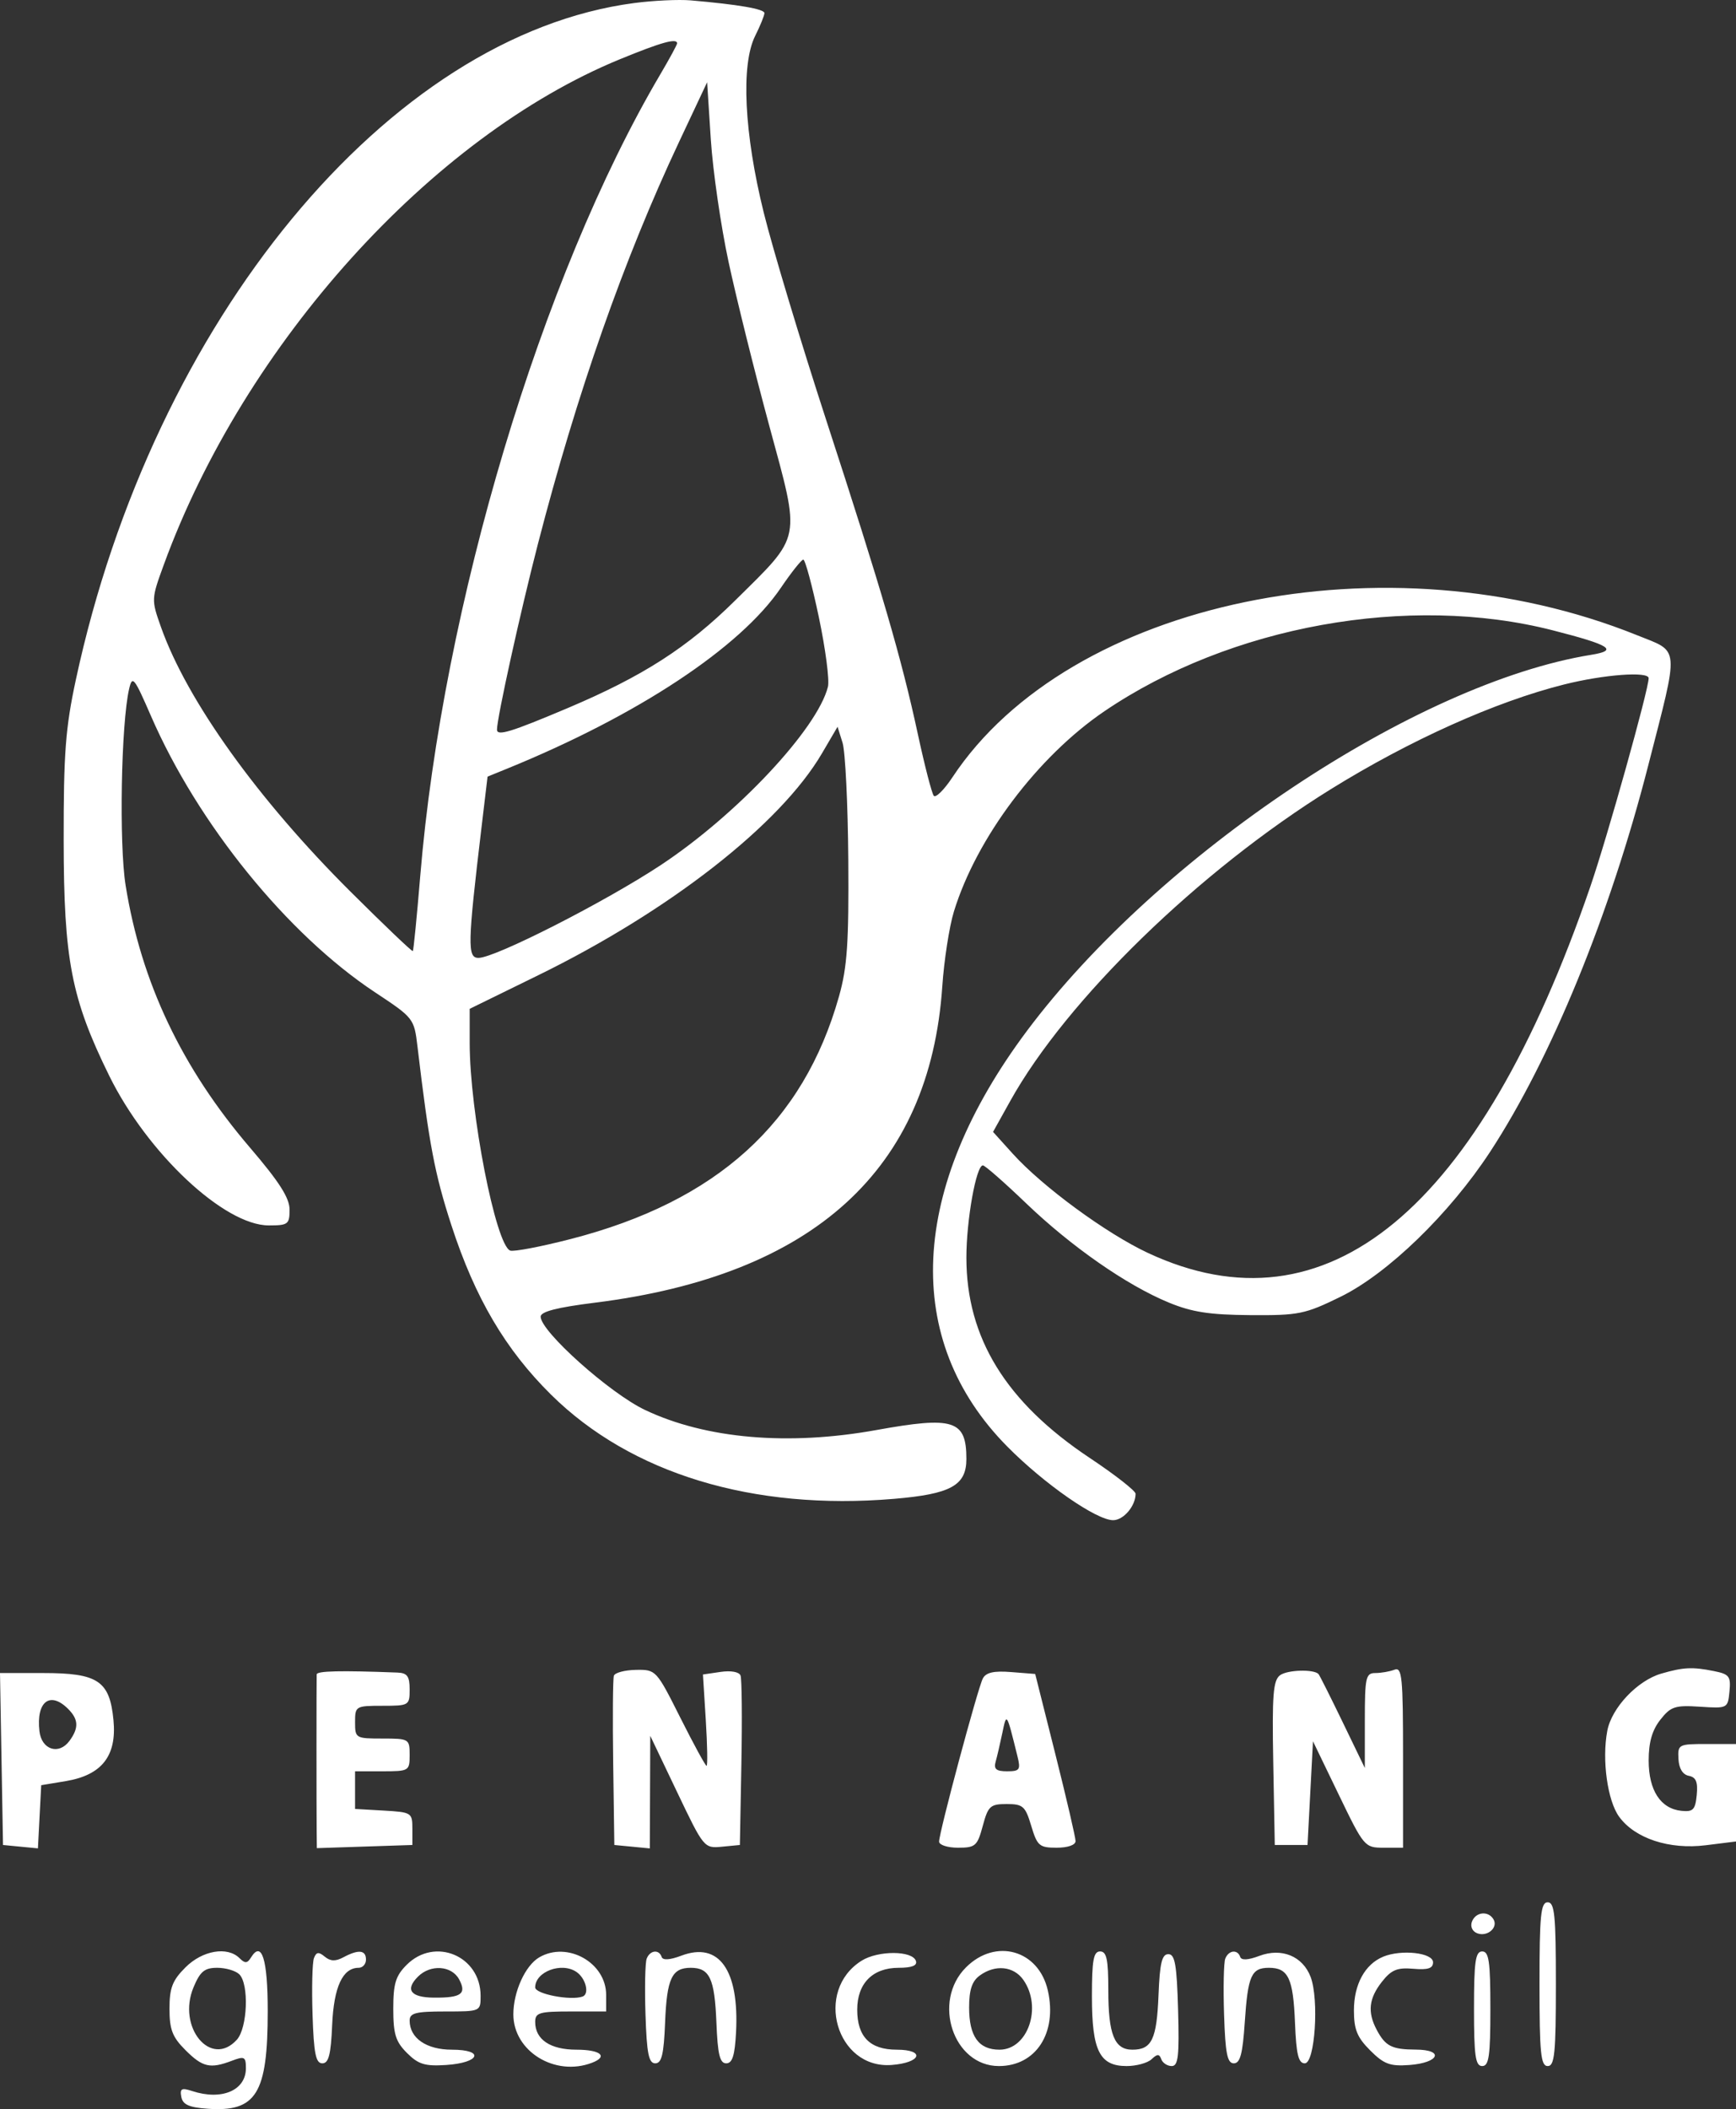 <svg xmlns="http://www.w3.org/2000/svg" width="1464" height="1778" fill="none"><rect width="100%" height="100%" fill="#333333" stroke="none"/><path fill="#fff" fill-rule="evenodd" d="M534.905 2.556C327.736 29.761 129.212 270.186 64.001 572.862c-8.778 40.753-10.394 62.008-10.311 135.75.11 100.473 6.444 133.191 38.348 198.103 32.115 65.353 97.101 126.315 134.648 126.315 16.239 0 17.51-.97 17.51-13.29 0-9.86-8.64-23.393-33.372-52.283-57.52-67.18-91.771-139.362-104.885-221.028-5.62-35.019-3.825-136.376 2.941-165.652 2.707-11.72 4.253-9.801 18.435 22.815 39.573 90.999 115.058 184.05 188.955 232.929 32.64 21.586 32.981 22.019 35.816 45.879 9.795 82.425 14.527 107.311 28.626 150.63 19.904 61.14 45.52 104.63 84.038 142.7 67.398 66.6 170.317 97.84 289.241 87.79 47.885-4.05 60.981-11.27 60.981-33.63 0-32.76-10.624-36.16-75.95-24.36-74.371 13.43-143.79 7.4-195.091-16.95-29.698-14.1-87.996-66.19-87.996-78.63 0-4.24 13.759-7.79 45.635-11.77 184.568-23.03 282.594-112.219 293.084-266.675 1.496-22.033 5.901-50.416 9.786-63.071 19.048-62.049 70.583-130.605 126.943-168.868 106.067-72.007 256.817-99.208 378.037-68.216 48.67 12.443 55.68 16.907 32.47 20.657-147.82 23.888-364.647 168.349-475.852 317.029-99.527 133.074-105.543 260.524-16.543 350.444 31.172 31.49 75.108 62.04 89.225 62.04 8.764 0 18.946-11.98 18.946-22.28 0-2.46-17.418-16.07-38.711-30.23-70.611-46.97-103.983-101.16-103.983-168.84 0-31.63 8.253-77.757 13.915-77.757 1.722 0 18.002 14.265 36.189 31.707 38.394 36.81 85.027 69.28 120.549 83.92 19.585 8.08 34.435 10.37 68.785 10.61 40.83.29 46-.76 75.95-15.4 39.92-19.51 92.07-70.02 126.33-122.341 51.47-78.611 100.99-199.585 133.28-325.552 26.32-102.696 26.95-95.236-9.34-109.851-210.95-84.984-478.647-29.465-577.428 119.759-6.992 10.561-14.071 17.569-15.729 15.567-1.652-1.997-7.7-25.378-13.427-51.953-13.822-64.092-30.426-120.974-77.238-264.597-21.446-65.804-45.156-144.493-52.682-174.864-16.571-66.826-19.407-124.858-7.292-149.114 4.304-8.614 7.826-17.288 7.826-19.271 0-3.447-22.063-7.253-62.141-10.718-10.127-.874-31.554.134-47.614 2.241Zm36.106 34.007c0 1.155-6.37 12.894-14.15 26.091-100.304 170.07-183.573 448.039-202.464 675.869-2.831 34.168-5.643 62.629-6.246 63.246-.603.616-24.318-21.996-52.696-50.246-78.114-77.759-137.723-160.944-159.67-222.814-8.253-23.262-8.235-23.685 2.453-52.919C206.28 289.688 363.819 115.196 522.679 49.981c35.048-14.39 48.332-18.075 48.332-13.418Zm43.402 184.27c6.527 30.371 21.97 92.494 34.316 138.051 26.619 98.246 28.005 91.182-28.843 147.392-40.023 39.579-77.708 63.788-140.936 90.543-48.12 20.358-59.839 23.938-59.839 18.273 0-9.894 19.669-99.07 34.541-156.605 32.88-127.191 72.498-240.015 118.943-338.707l23.733-50.44 3.107 48.139c1.712 26.473 8.451 72.983 14.978 103.354Zm76.116 299.354c5.634 26.713 9.091 53.154 7.682 58.768-8.929 35.553-76.792 107.909-141.009 150.337-47.025 31.071-139.5 78.146-153.645 78.215-9.514.046-9.256-11.242 2.477-109.746l5.132-43.067 16.631-6.774c110.068-44.852 196.453-101.922 230.755-152.444 8.814-12.986 17.312-23.667 18.881-23.731 1.565-.065 7.462 21.734 13.096 48.442Zm699.811 51.525c-.04 9.696-34.82 133.914-49.24 175.83-93.88 273.088-222.11 379.168-373.077 308.658-35.011-16.35-88.857-55.85-113.884-83.547l-16.686-18.467 14.564-26.151c47.425-85.178 159.273-193.916 270.193-262.693 66.85-41.447 138.94-73.802 196.79-88.32 33.63-8.435 71.36-11.246 71.34-5.31ZM715.381 724.718c.515 69.845-.884 90.502-7.784 115.042-30.053 106.861-103.103 172.98-226.161 204.7-25.22 6.5-48.249 10.9-51.181 9.78-12.24-4.7-34.159-116.974-34.159-174.96v-28.839l57.842-28.333c110.974-54.36 204.172-127.204 239.201-186.962l13.183-22.484 4.216 13.46c2.32 7.404 4.498 51.774 4.843 98.596ZM267.064 1411.52c-.203 4.42-.208 114-.005 132.48l.152 13.98 40.276-1.33 40.277-1.33v-13.8c0-13.41-.695-13.85-24.166-15.2l-24.166-1.39v-31.73h23.015c22.504 0 23.015-.31 23.015-13.8 0-13.5-.511-13.81-23.015-13.81s-23.015-.31-23.015-13.8c0-13.5.511-13.81 23.015-13.81s23.015-.31 23.015-13.8c0-11.14-2.007-13.89-10.356-14.21-48.029-1.85-67.909-1.39-68.042 1.55Zm250.625 1.11c-.846 2.55-1.109 35.7-.579 73.67l.966 69.02 14.96 1.44 14.96 1.45.193-47.46.189-47.46 22.656 47.47c22.449 47.05 22.79 47.46 37.782 46.02l15.13-1.46 1.28-68.82c.704-37.85.377-71.17-.723-74.04-1.178-3.07-8.124-4.33-16.852-3.04l-14.845 2.17 2.403 38.51c1.321 21.17 1.616 38.5.654 38.5-.958 0-10.923-18.27-22.141-40.6-20.221-40.25-20.538-40.59-37.436-40.3-9.377.15-17.745 2.38-18.597 4.93Zm311.17 2.28c-4.23 8-36.902 129.78-36.902 137.56 0 2.83 7.171 5.15 15.931 5.15 14.697 0 16.322-1.43 20.893-18.4 4.516-16.76 6.32-18.41 20.161-18.41 13.754 0 15.734 1.76 20.723 18.41 5.054 16.86 6.85 18.4 21.441 18.4 9.413 0 15.927-2.28 15.927-5.58 0-3.07-7.66-36.02-17.018-73.23l-17.017-67.66-20.226-1.6c-14.601-1.17-21.247.32-23.913 5.36Zm250.671-2.72c-5.89 4.3-6.84 16.49-5.77 74.14l1.28 68.99h27.62l2.3-43.71 2.3-43.72 21.67 44.87c21.36 44.23 21.9 44.86 37.98 44.86h16.3v-76.42c0-67.79-.82-76.1-7.28-73.62-4 1.53-11.25 2.79-16.11 2.79-8.03 0-8.83 3.64-8.83 40.02v40.02l-18.8-38.87c-10.34-21.38-19.48-39.55-20.3-40.38-4.17-4.18-26.19-3.49-32.36 1.03Zm321.48-1.35c-20.2 5.84-41.92 28.86-45.57 48.28-4.6 24.51.15 58.84 10 72.38 13.36 18.35 42.33 27.88 73.05 24.04l25.51-3.18v-82.17h-24.61c-23.92 0-24.58.35-23.92 12.64.42 8.05 3.6 13.2 8.75 14.19 6.07 1.17 7.73 5.2 6.67 16.12-1.21 12.49-3.06 14.4-12.92 13.39-17.58-1.82-27.62-17.23-27.62-42.42 0-15.38 2.92-25.59 9.84-34.38 8.79-11.17 12.34-12.34 33.37-10.98 23.35 1.52 23.54 1.42 24.93-12.8 1.25-12.84-.13-14.64-13.23-17.26-18.08-3.61-25.6-3.25-44.25 2.15ZM1.27 1482.85l1.266 72.47 14.72 1.43 14.726 1.42 1.385-26.62 1.39-26.63 20.714-3.44c30.44-5.07 43.121-21.27 40.226-51.4-3.185-33.13-12.999-39.71-59.264-39.71H0l1.27 72.48Zm56.176-42.24c8.82 8.82 9.132 16.02 1.174 26.9-8.944 12.23-23.559 7.56-25.358-8.1-2.864-24.95 8.893-34.08 24.184-18.8Zm800.597 39.94c2.812 11.35 1.91 12.65-8.769 12.65-9.137 0-11.379-1.87-9.639-8.05 1.248-4.43 3.779-15.3 5.63-24.16 3.673-17.58 3.512-17.83 12.778 19.56Zm440.247 192.12c0 58.29 1.07 69.02 6.91 69.02 5.83 0 6.9-10.73 6.9-69.02 0-58.29-1.07-69.03-6.9-69.03-5.84 0-6.91 10.74-6.91 69.03Zm-56.97-52.75c-1.57 4.1.29 8.23 4.42 9.82 8.6 3.29 18-4.89 13.67-11.89-4.51-7.31-14.95-6.11-18.09 2.07Zm-1084.936 38.59c-11.016 11.01-13.455 17.33-13.455 34.86 0 17.54 2.439 23.86 13.455 34.87 14.485 14.48 20.837 15.94 39.181 8.97 10.6-4.04 11.806-3.39 11.806 6.33 0 18.71-20.451 27.38-45.303 19.21-8.934-2.93-10.504-2.09-9.164 4.96 1.224 6.45 6.513 8.84 22.016 9.95 41.271 2.95 50.863-12.59 50.863-82.4 0-43.69-5.044-59.78-14.131-45.08-3.102 5.02-5.063 5.14-9.611.59-10.21-10.2-31.282-6.63-45.657 7.74Zm108.387-7.85c-1.399 3.64-1.942 25.1-1.201 47.68 1.072 32.83 2.725 41.05 8.244 41.05 5.344 0 7.217-7.25 8.29-32.1 1.395-32.32 8.824-48.43 22.343-48.43 3.406 0 6.191-3.1 6.191-6.9 0-8.14-6.283-8.79-19.01-1.98-6.684 3.58-10.988 3.43-15.752-.52-5.128-4.26-7.112-4-9.105 1.2Zm78.183 5.69c-9.303 9.3-11.301 15.84-11.301 37.02 0 21.34 1.975 27.71 11.549 37.28 9.607 9.6 15.158 11.31 33.013 10.14 28.673-1.87 32.838-12.9 4.866-12.9-21.473 0-35.619-9.74-35.619-24.53 0-6.39 5.032-7.69 29.92-7.69 29.865 0 29.92-.02 29.92-13.18 0-33.7-38.601-49.88-62.348-26.14Zm111.83-6.32c-11.806 6.87-21.864 28.99-21.864 48.07 0 31.16 35.158 52.77 66.367 40.8 13.915-5.34 7.162-11.01-13.105-11.01-22.072 0-34.85-8.56-34.85-23.34 0-7.85 3.439-8.88 29.92-8.88h29.92v-14.01c0-27.14-32.65-45.45-56.388-31.63Zm90.574 1.14c-1.288 3.37-1.744 24.59-1.003 47.17 1.073 32.83 2.725 41.05 8.244 41.05 5.399 0 7.204-7.49 8.276-34.3 1.487-37.26 5.69-46.23 21.644-46.23 15.954 0 20.156 8.97 21.643 46.23 1.073 26.81 2.877 34.3 8.276 34.3 5.165 0 7.25-6.58 8.277-26.12 2.757-52.57-14.376-76.62-46.063-64.66-9.731 3.68-15.678 4.06-16.672 1.08-2.209-6.62-9.855-5.72-12.622 1.48Zm181.162 1.76c-40.24 25.34-21.211 91.31 25.335 87.85 25.077-1.87 28.815-12.89 4.373-12.89-22.559 0-33.317-10.89-33.317-33.73 0-22.15 13.004-35.3 34.905-35.3 11.135 0 15.881-1.87 14.606-5.75-2.919-8.89-31.895-9-45.902-.18Zm88.098 5.58c-28.815 28.8-10.675 83.18 27.756 83.18 31.25 0 49.363-27.9 41.303-63.64-7.724-34.25-44.065-44.53-69.059-19.54Zm106.224 24.63c0 45.61 6.472 58.55 29.261 58.55 8.212 0 17.671-2.58 21.027-5.75 4.879-4.6 6.523-4.6 8.207 0 1.16 3.17 5.119 5.75 8.792 5.75 5.491 0 6.449-8.4 5.372-47.17-1.064-38.27-2.615-47.16-8.217-47.16-5.399 0-7.203 7.48-8.276 34.3-1.496 37.48-5.671 46.23-22.044 46.23-15.158 0-20.313-12.77-20.313-50.32 0-25.83-1.418-32.51-6.905-32.51-5.583 0-6.904 7.29-6.904 38.08Zm112.438-31.97c-1.29 3.37-1.74 24.59-1 47.17 1.07 32.83 2.72 41.05 8.24 41.05 5.32 0 7.43-7.92 9.21-34.51 2.63-39.47 5.54-46.02 20.42-46.02 16.26 0 20.44 8.81 21.93 46.23 1.08 26.81 2.88 34.3 8.28 34.3 8.56 0 12.16-53.76 4.89-72.88-6.65-17.47-24.45-24.77-43.18-17.71-9.47 3.57-15.17 3.89-16.17.89-2.21-6.62-9.85-5.72-12.62 1.48Zm133.17-1.66c-15.41 6.38-24.66 23.37-24.66 45.24 0 16.1 2.69 22.74 13.72 33.76 11.58 11.58 16.74 13.5 33.02 12.3 25.22-1.86 29.84-12.9 5.42-12.99-20.23-.09-25.68-2.86-33.06-16.89-7.78-14.78-6.5-26.28 4.48-40.25 7.97-10.12 12.88-12.16 26.47-10.99 12.39 1.07 16.69-.34 16.69-5.45 0-8.09-26.72-11.1-42.08-4.73Zm76.6 43.86c0 39.89 1.21 48.32 6.91 48.32s6.9-8.43 6.9-48.32c0-39.88-1.2-48.31-6.9-48.31s-6.91 8.43-6.91 48.31Zm-1041.202-28.99c8.29 8.29 6.886 45.17-2.095 55.09-21.896 24.19-50.615-10.51-36.548-44.17 5.602-13.4 9.298-16.44 19.996-16.44 7.217 0 15.609 2.49 18.647 5.52Zm185.355 4.27c6.522 12.18 1.804 15.57-21.404 15.36-19.513-.17-24.378-6.65-13.308-17.71 10.583-10.58 28.438-9.38 34.712 2.35Zm98.988-6.27c7.853 5.38 11.112 18.54 5.128 20.71-9.993 3.64-39.987-2.14-39.987-7.7 0-13.32 22.265-21.63 34.859-13.01Zm376.85 6.71c16.102 22.98 3.826 58.8-20.147 58.8-17.565 0-25.62-11.19-25.62-35.59 0-14.86 2.421-22.15 8.934-26.91 13.063-9.55 28.649-7.98 36.833 3.7Z" clip-rule="evenodd"/></svg>